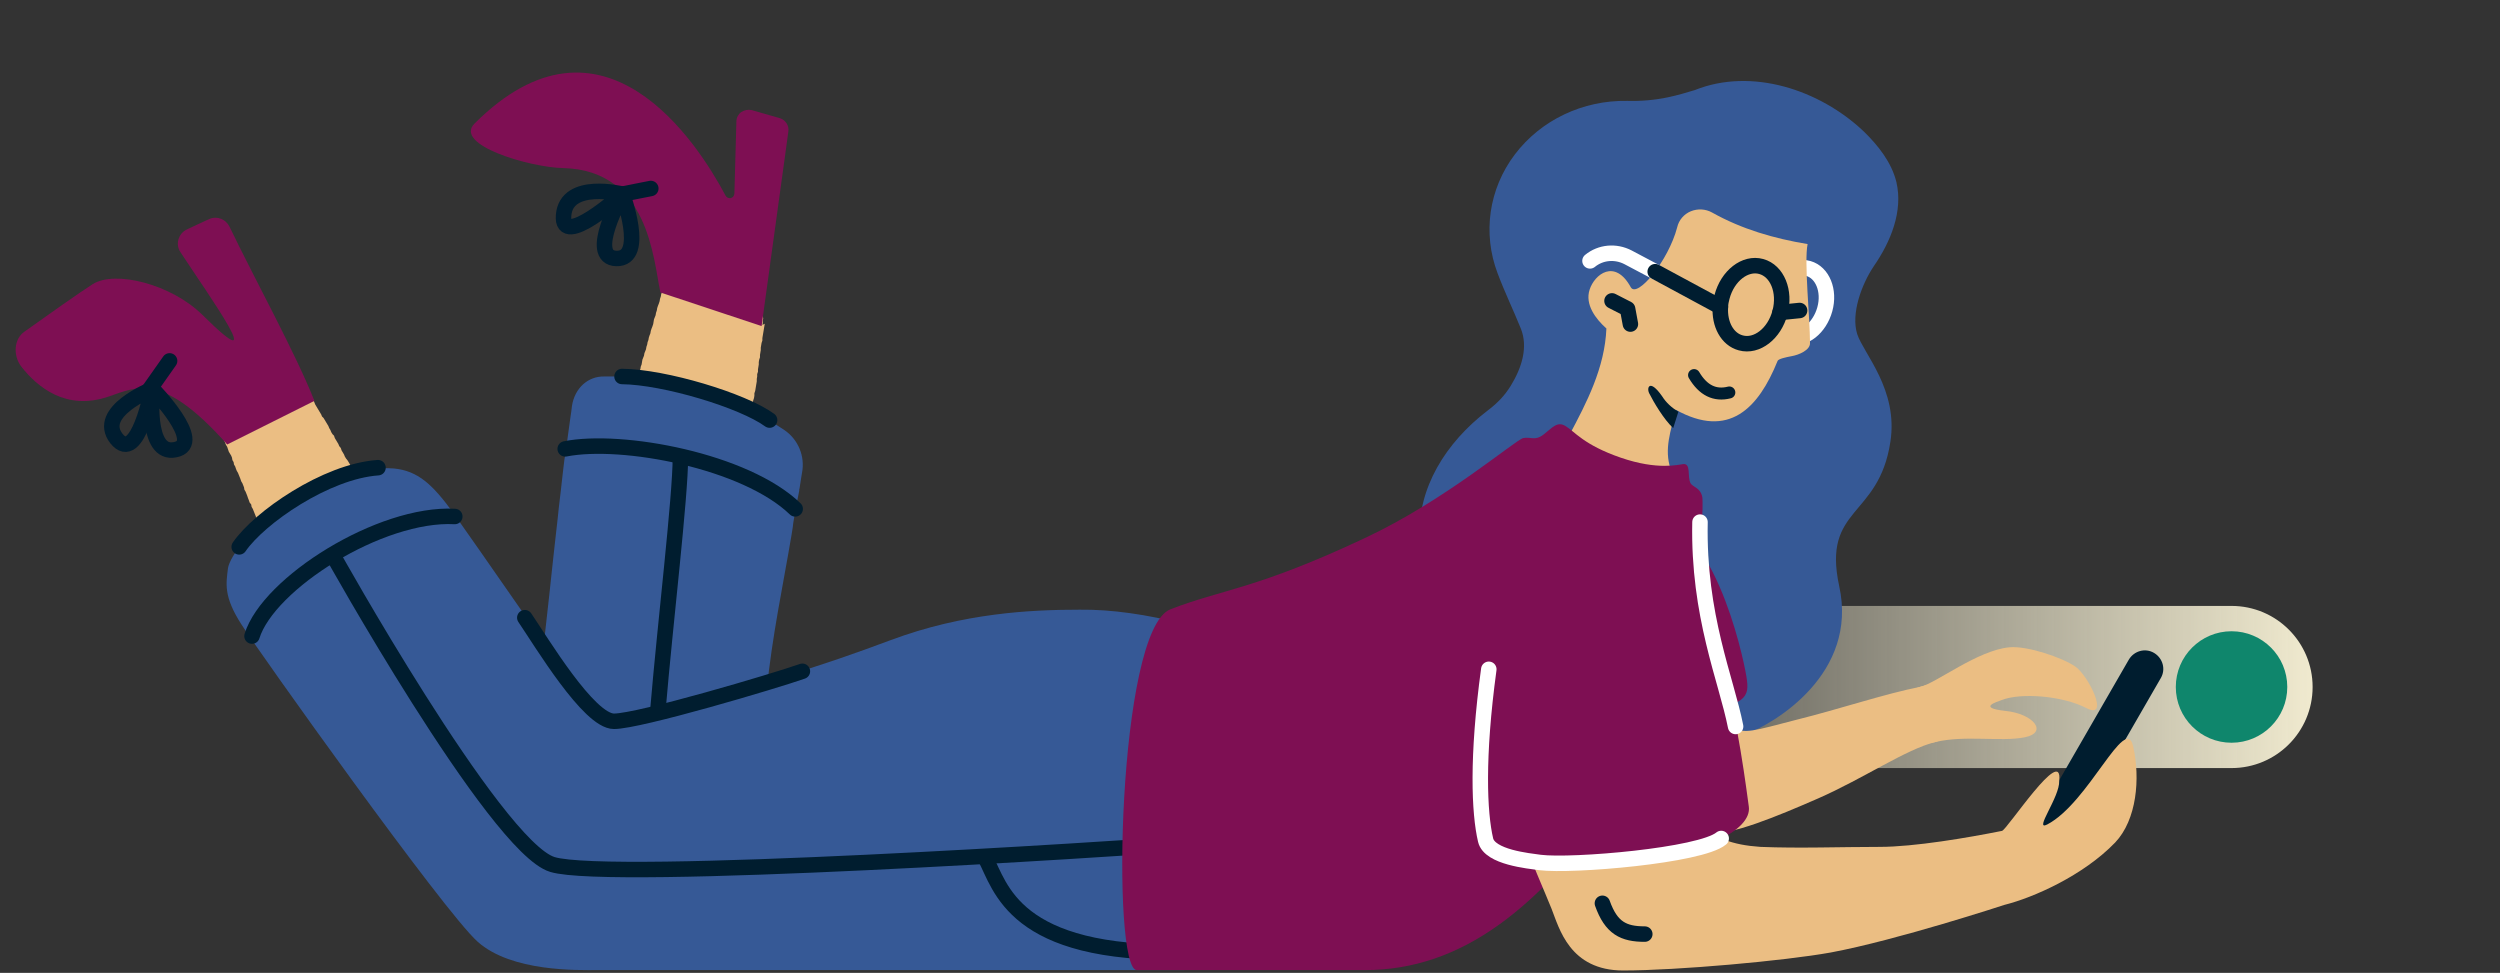 <?xml version="1.0" encoding="utf-8"?>
<svg xmlns="http://www.w3.org/2000/svg" xmlns:xlink="http://www.w3.org/1999/xlink" id="emBOiDGr8vI1" viewBox="0 0 1750 681" shape-rendering="geometricPrecision" text-rendering="geometricPrecision">
<rect x="0" y="0" width="1750" height="681" fill="#333333" stroke="none"/>
<style>
#emBOiDGr8vI7_to {animation: emBOiDGr8vI7_to__to 8000ms linear infinite normal forwards}@keyframes emBOiDGr8vI7_to__to { 0% {transform: translate(1424.833px,410.856px)} 12.5% {transform: translate(1424.833px,410.856px);animation-timing-function: cubic-bezier(0.705,0.005,0.195,0.995)} 25% {transform: translate(1424.833px,362.897px)} 100% {transform: translate(1424.833px,362.897px)}} #emBOiDGr8vI7_ts {animation: emBOiDGr8vI7_ts__ts 8000ms linear infinite normal forwards}@keyframes emBOiDGr8vI7_ts__ts { 0% {transform: scale(0,0)} 12.5% {transform: scale(0,0);animation-timing-function: cubic-bezier(0.705,0.005,0.195,0.995)} 20% {transform: scale(1,1)} 100% {transform: scale(1,1)}} #emBOiDGr8vI7 {animation: emBOiDGr8vI7_c_o 8000ms linear infinite normal forwards}@keyframes emBOiDGr8vI7_c_o { 0% {opacity: 1} 91.25% {opacity: 1} 97.5% {opacity: 0} 100% {opacity: 0}} #emBOiDGr8vI10_to {animation: emBOiDGr8vI10_to__to 8000ms linear infinite normal forwards}@keyframes emBOiDGr8vI10_to__to { 0% {transform: translate(1559.548px,248.605px)} 15% {transform: translate(1559.548px,248.605px);animation-timing-function: cubic-bezier(0.705,0.005,0.195,0.995)} 27.5% {transform: translate(1574.243px,206.166px)} 100% {transform: translate(1574.243px,206.166px)}} #emBOiDGr8vI10_ts {animation: emBOiDGr8vI10_ts__ts 8000ms linear infinite normal forwards}@keyframes emBOiDGr8vI10_ts__ts { 0% {transform: scale(0,0)} 15% {transform: scale(0,0);animation-timing-function: cubic-bezier(0.705,0.005,0.195,0.995)} 22.5% {transform: scale(1,1)} 100% {transform: scale(1,1)}} #emBOiDGr8vI10 {animation: emBOiDGr8vI10_c_o 8000ms linear infinite normal forwards}@keyframes emBOiDGr8vI10_c_o { 0% {opacity: 1} 91.25% {opacity: 1} 97.5% {opacity: 0} 100% {opacity: 0}} #emBOiDGr8vI13_to {animation: emBOiDGr8vI13_to__to 8000ms linear infinite normal forwards}@keyframes emBOiDGr8vI13_to__to { 0% {transform: translate(1433.165px,206.191px)} 17.5% {transform: translate(1433.165px,206.191px);animation-timing-function: cubic-bezier(0.705,0.005,0.195,0.995)} 30% {transform: translate(1420.772px,153.334px)} 100% {transform: translate(1420.772px,153.334px)}} #emBOiDGr8vI13_ts {animation: emBOiDGr8vI13_ts__ts 8000ms linear infinite normal forwards}@keyframes emBOiDGr8vI13_ts__ts { 0% {transform: scale(0,0)} 17.5% {transform: scale(0,0);animation-timing-function: cubic-bezier(0.705,0.005,0.195,0.995)} 25% {transform: scale(1,1)} 100% {transform: scale(1,1)}} #emBOiDGr8vI13 {animation: emBOiDGr8vI13_c_o 8000ms linear infinite normal forwards}@keyframes emBOiDGr8vI13_c_o { 0% {opacity: 1} 91.25% {opacity: 1} 97.5% {opacity: 0} 100% {opacity: 0}} #emBOiDGr8vI18_tr {animation: emBOiDGr8vI18_tr__tr 8000ms linear infinite normal forwards}@keyframes emBOiDGr8vI18_tr__tr { 0% {transform: translate(1214.8px,655.9px) rotate(0deg);animation-timing-function: cubic-bezier(0.42,0,0.58,1)} 12.5% {transform: translate(1214.8px,655.9px) rotate(10.351deg);animation-timing-function: cubic-bezier(0.42,0,0.58,1)} 30% {transform: translate(1214.8px,655.9px) rotate(0deg);animation-timing-function: cubic-bezier(0.42,0,0.58,1)} 42.5% {transform: translate(1214.8px,655.9px) rotate(14.749deg);animation-timing-function: cubic-bezier(0.42,0,0.58,1)} 60% {transform: translate(1214.8px,655.9px) rotate(0deg);animation-timing-function: cubic-bezier(0.42,0,0.58,1)} 86.25% {transform: translate(1214.8px,655.9px) rotate(14.749deg);animation-timing-function: cubic-bezier(0.42,0,0.58,1)} 100% {transform: translate(1214.8px,655.9px) rotate(0deg)}} #emBOiDGr8vI19_tr {animation: emBOiDGr8vI19_tr__tr 8000ms linear infinite normal forwards}@keyframes emBOiDGr8vI19_tr__tr { 0% {transform: translate(1203.55px,562.42px) rotate(0deg);animation-timing-function: cubic-bezier(0.42,0,0.58,1)} 12.5% {transform: translate(1203.55px,562.42px) rotate(3.111deg);animation-timing-function: cubic-bezier(0.42,0,0.58,1)} 30% {transform: translate(1203.55px,562.42px) rotate(0deg);animation-timing-function: cubic-bezier(0.42,0,0.58,1)} 42.5% {transform: translate(1203.55px,562.42px) rotate(3.111deg);animation-timing-function: cubic-bezier(0.42,0,0.58,1)} 60% {transform: translate(1203.55px,562.42px) rotate(0deg);animation-timing-function: cubic-bezier(0.42,0,0.58,1)} 86.25% {transform: translate(1203.55px,562.42px) rotate(3.111deg);animation-timing-function: cubic-bezier(0.42,0,0.58,1)} 100% {transform: translate(1203.55px,562.42px) rotate(0deg)}} #emBOiDGr8vI42_tr {animation: emBOiDGr8vI42_tr__tr 8000ms linear infinite normal forwards}@keyframes emBOiDGr8vI42_tr__tr { 0% {transform: translate(974.5px,576.2px) rotate(0deg);animation-timing-function: cubic-bezier(0.42,0,0.58,1)} 12.5% {transform: translate(974.5px,576.2px) rotate(-6.544deg);animation-timing-function: cubic-bezier(0.42,0,0.58,1)} 27.5% {transform: translate(974.5px,576.2px) rotate(-3.305deg);animation-timing-function: cubic-bezier(0.42,0,0.58,1)} 60% {transform: translate(974.5px,576.2px) rotate(-6.544deg);animation-timing-function: cubic-bezier(0.42,0,0.58,1)} 100% {transform: translate(974.5px,576.2px) rotate(0deg)}} #emBOiDGr8vI53_tr {animation: emBOiDGr8vI53_tr__tr 8000ms linear infinite normal forwards}@keyframes emBOiDGr8vI53_tr__tr { 0% {transform: translate(965.5px,603.33px) rotate(0deg)} 7.5% {transform: translate(965.5px,603.33px) rotate(0deg);animation-timing-function: cubic-bezier(0.42,0,0.58,1)} 20% {transform: translate(965.5px,603.33px) rotate(-8.996deg);animation-timing-function: cubic-bezier(0.42,0,0.58,1)} 28.75% {transform: translate(965.5px,603.33px) rotate(-3.251deg);animation-timing-function: cubic-bezier(0.42,0,0.58,1)} 33.5% {transform: translate(965.5px,603.33px) rotate(-3.251deg);animation-timing-function: cubic-bezier(0.42,0,0.58,1)} 43.75% {transform: translate(965.5px,603.33px) rotate(0deg);animation-timing-function: cubic-bezier(0.42,0,0.58,1)} 56.25% {transform: translate(965.5px,603.33px) rotate(-8.996deg);animation-timing-function: cubic-bezier(0.42,0,0.58,1)} 65% {transform: translate(965.5px,603.33px) rotate(-3.251deg);animation-timing-function: cubic-bezier(0.42,0,0.58,1)} 67.5% {transform: translate(965.5px,603.33px) rotate(-3.251deg);animation-timing-function: cubic-bezier(0.42,0,0.58,1)} 88.75% {transform: translate(965.5px,603.33px) rotate(-8.996deg);animation-timing-function: cubic-bezier(0.42,0,0.58,1)} 97.5% {transform: translate(965.5px,603.33px) rotate(0deg)} 100% {transform: translate(965.5px,603.33px) rotate(0deg)}} #emBOiDGr8vI55_tr {animation: emBOiDGr8vI55_tr__tr 8000ms linear infinite normal forwards}@keyframes emBOiDGr8vI55_tr__tr { 0% {transform: translate(897.797px,637.725px) rotate(0deg)} 7.5% {transform: translate(897.797px,637.725px) rotate(0deg);animation-timing-function: cubic-bezier(0.42,0,0.58,1)} 20% {transform: translate(897.797px,637.725px) rotate(-6.27deg);animation-timing-function: cubic-bezier(0.42,0,0.58,1)} 28.75% {transform: translate(897.797px,637.725px) rotate(6.51deg);animation-timing-function: cubic-bezier(0.42,0,0.58,1)} 33.5% {transform: translate(897.797px,637.725px) rotate(6.51deg);animation-timing-function: cubic-bezier(0.42,0,0.58,1)} 43.75% {transform: translate(897.797px,637.725px) rotate(0deg);animation-timing-function: cubic-bezier(0.42,0,0.58,1)} 56.25% {transform: translate(897.797px,637.725px) rotate(-6.27deg);animation-timing-function: cubic-bezier(0.42,0,0.58,1)} 65% {transform: translate(897.797px,637.725px) rotate(6.51deg);animation-timing-function: cubic-bezier(0.42,0,0.58,1)} 67.5% {transform: translate(897.797px,637.725px) rotate(6.51deg);animation-timing-function: cubic-bezier(0.42,0,0.58,1)} 88.75% {transform: translate(897.797px,637.725px) rotate(-8.996deg);animation-timing-function: cubic-bezier(0.42,0,0.58,1)} 97.5% {transform: translate(897.797px,637.725px) rotate(0deg)} 100% {transform: translate(897.797px,637.725px) rotate(0deg)}}
</style>
<defs>
    <linearGradient id="emBOiDGr8vI5-fill" x1="1618.83" y1="480.898" x2="1022.59" y2="480.898" spreadMethod="pad" gradientUnits="userSpaceOnUse" gradientTransform="translate(0 0)">
      <stop id="emBOiDGr8vI5-fill-0" offset="0%" stop-color="#f0eacf"/>
      <stop id="emBOiDGr8vI5-fill-1" offset="100%" stop-color="rgba(240,234,207,0)"/>
    </linearGradient>
  </defs>
  <g transform="translate(0 0)">
    <g transform="translate(0 0)">
      <path d="M1618.83,480.898c0-31.344-25.41-56.753-56.75-56.753h-482.74c-31.35,0-56.75,25.409-56.75,56.753c0,31.343,25.4,56.752,56.75,56.752h482.74c31.34,0,56.75-25.409,56.75-56.752Z" clip-rule="evenodd" fill="url(#emBOiDGr8vI5-fill)" fill-rule="evenodd"/>
      <ellipse rx="39.017" ry="39.017" transform="translate(1562.08 480.896)" fill="#0f866c"/>
    </g>
    <g id="emBOiDGr8vI7_to" transform="translate(1424.833,410.856)">
      <g id="emBOiDGr8vI7_ts" transform="scale(0,0)">
        <g id="emBOiDGr8vI7" transform="translate(-1424.832,-362.897)">
          <path d="M1454.07,233.595h-60.45c-28.44.525-51.23,23.731-51.23,52.177c0,28.447,22.79,51.653,51.23,52.178h15.02l15.26,24.306l15.24-24.306h14.98c18.88.348,36.46-9.52,46-25.807s9.54-36.454,0-52.741c-9.54-16.288-27.12-26.156-46-25.807h-.05Z" fill="#f0eacf"/>
          <path d="M1425.07,264.468l1.45.002c2.88.015,6.12.07,9.18.184c4.68.174,7.99.445,9.86.935c3.19.961,5.6,3.622,6.42,7.133.73,4.329,1.09,8.721,1.06,13.092.02,4.332-.34,8.658-1.1,13.11-.78,3.324-3.19,5.985-6.42,6.958-1.78.509-5.1.807-9.8.999l-1.69.062c-1.7.055-3.47.094-5.24.118l-1.56.017h-3.17l-3.33-.046c-1.76-.034-3.5-.084-5.16-.151-4.7-.192-8.02-.49-9.82-1.004-3.12-.91-5.52-3.452-6.44-6.951-.73-4.33-1.09-8.722-1.06-13.088-.02-4.366.33-8.724,1.09-13.209.78-3.324,3.2-5.985,6.43-6.958c1.83-.523,5.29-.824,10.18-1.014l1.57-.055c1.57-.05,3.15-.084,4.65-.106l2.9-.028Zm-7.49,28.509v-14.48c0-2.335,2.52-3.8,4.55-2.646l12.73,7.239c2.05,1.168,2.05,4.126,0,5.293l-12.73,7.24c-2.03,1.154-4.55-.312-4.55-2.646Z" clip-rule="evenodd" fill-rule="evenodd"/>
        </g>
      </g>
    </g>
    <g id="emBOiDGr8vI10_to" transform="translate(1559.548,248.605)">
      <g id="emBOiDGr8vI10_ts" transform="scale(0,0)">
        <g id="emBOiDGr8vI10" transform="translate(-1574.243,-206.166)">
          <path d="M1630.6,88.106l-59.53-10.498c-28.1-4.422-54.57,14.476-59.51,42.49-4.94,28.014,13.47,54.824,41.39,60.28l14.79,2.609l4.81,26.586l25.22-21.291l14.77,2.603c18.52,3.62,37.55-3.044,49.77-17.428c12.22-14.383,15.73-34.244,9.16-51.94-6.56-17.696-22.17-30.468-40.81-33.402l-.06-.009Z" fill="#f0eacf"/>
          <path d="M1610.48,124.163c1.03-7.852-4.3-15.197-12.18-16.586-8.09-1.427-15.81,3.978-17.24,12.073l-1.11,6.329-.34-.059c-4.96-.876-9.7,2.441-10.58,7.408l-2.4,13.658c-.88,4.967,2.44,9.704,7.4,10.58l29.98,5.286c4.97.876,9.71-2.441,10.58-7.408l2.41-13.658c.88-4.967-2.44-9.704-7.41-10.58l-.33-.058l1.12-6.33.1-.655Zm-7.21,5.927l1.11-6.329c.84-4.783-2.35-9.344-7.13-10.188-4.61-.813-9.02,2.128-10.09,6.628l-.1.506-1.12,6.329l17.33,3.054Z" clip-rule="evenodd" fill="#001d2f" fill-rule="evenodd"/>
        </g>
      </g>
    </g>
    <g id="emBOiDGr8vI13_to" transform="translate(1433.165,206.191)">
      <g id="emBOiDGr8vI13_ts" transform="scale(0,0)">
        <g id="emBOiDGr8vI13" transform="translate(-1374.813,-158.346)">
          <path d="M1396.69,28.383l-60.23,5.269c-28.28,3.002-48.96,28.105-46.48,56.444c2.48,28.339,27.2,49.471,55.58,47.515l14.97-1.309l17.31,22.884l13.06-25.542l14.94-1.306c18.83-1.298,35.49-12.662,43.57-29.718c8.08-17.056,6.32-37.147-4.6-52.541s-29.3-23.691-48.07-21.7l-.05.005Z" fill="#f0eacf"/>
          <path d="M1352.79,72.659c-.6-6.852,4.47-12.892,11.32-13.492s12.89,4.469,13.49,11.321c.6,6.852-4.47,12.892-11.32,13.492-6.85.599-12.89-4.469-13.49-11.321Zm18.75-1.64c-.31-3.502-3.4-6.093-6.9-5.786s-6.09,3.394-5.79,6.896c.31,3.502,3.4,6.093,6.9,5.786s6.09-3.394,5.79-6.896Zm3.23,15.552c6.65-.581,12.53,4.167,13.42,10.703l.07.618.41,4.687c.15,1.675-1.09,3.151-2.76,3.298-1.56.136-2.94-.923-3.25-2.416l-.05-.351-.41-4.687c-.3-3.35-3.13-5.866-6.44-5.81l-.46.024-16.4,1.435c-3.35.293-5.87,3.131-5.81,6.441l.02.454.41,4.687c.15,1.675-1.09,3.152-2.77,3.298-1.55.136-2.94-.922-3.24-2.415l-.05-.352-.41-4.687c-.59-6.644,4.16-12.525,10.7-13.422l.62-.069l16.4-1.435Zm26.77-15.615c-1.29-1.081-3.21-.913-4.29.375l-6.6,7.862-2.76-2.32-.31-.227c-1.27-.821-2.98-.586-3.98.603-1.08,1.288-.91,3.208.38,4.289l5.09,4.277.31.227c1.27.821,2.98.586,3.98-.603l8.56-10.194.22-.308c.82-1.271.59-2.983-.6-3.981Z" clip-rule="evenodd" fill="#001d2f" fill-rule="evenodd"/>
        </g>
      </g>
    </g>
  </g>
  <g transform="matrix(-2.8 0 0 2.8 3857-1285.979)">
    <rect width="750" height="750" rx="0" ry="0" transform="translate(690 0)" opacity="0" fill="#fff"/>
    <g id="emBOiDGr8vI18_tr" transform="translate(1214.8,655.9) rotate(0)">
      <g transform="translate(-1214.8,-655.9)">
        <g id="emBOiDGr8vI19_tr" transform="translate(1203.55,562.42) rotate(0)">
          <g transform="translate(-1203.55,-562.42)">
            <path d="M1186.9,540.5l-.1-.5v-.6l-.1-.5.1-.6v-.6l.1-.6.2-.5.2-.5.4-.5.4-.5.5-.4.5-.3.4-.4.5-.3.5-.4.5-.3.5-.3.5-.3.5-.3.5-.2.5-.3.5-.3.5-.3.5-.3.5-.3.5-.2.5-.2.5-.2.5-.3.5-.2.5-.2.5-.3.5-.2.6-.2.5-.2.6-.2.5-.2.5-.2.6-.1.6-.2.5-.2.5-.2.6-.1.5-.2.5-.1.5-.1.5-.1.6-.1h.5l.5.2.5.2.5.3.4.4.4.5.4.5.2.6.2.6.1.6.3.5.1.6.2.5.1.6.2.5.1.6.2.6.1.6.2.6.2.5.2.6.1.6.2.6.1.6.2.5.2.5.1.6.1.6.2.6.2.5.2.6.1.6.2.5.2.6.1.6.2.5.1.6.2.6.1.6.2.5.2.5.1.6.2.5.2.5.1.6.1.6.2.5.1.6.2.5.1.6.2.5.1.7v.7l-.4.6-.6.4-.4.4-.4.5-.5.3-.4.4-.5.3-.4.4-.5.3-.5.3-.5.3-.5.3-.5.2-.4.4-.5.2-.5.3-.5.3-.5.2-.5.3-.6.2-.5.4-.5.2-.5.2-.5.3-.5.2-.5.2-.5.3-.5.3-.5.3-.5.2-.5.3-.5.2-.5.2-.5.3-.5.2-.5.2-.5.3-.5.3-.6.2-.5.2-.5.2-.6.1-.5.2-.6.2-.5.3-.5.2-.6.1-.5.2-.5.2-.6.1-.6.1-.6.2h-.6l-.6-.2-.2-.5-.1-.6-.1-.6-.1-.6v-.6-.6l-.2-.6-.1-.6v-.6l-.1-.6-.1-.6-.1-.6-.1-.6v-.3l-.1-.6-.2-.6-.1-.6v-.6l-.2-.6-.1-.6-.1-.6-.1-.6-.1-.6v-.6l-.1-.6v-.6l-.2-.6v-.6l-.1-.6-.1-.6v-.6l-.1-.6-.2-.6v-.6l-.1-.6-.1-.6v-.6l-.1-.6-.1-.6-.2-.6v-.6l-.1-.6-.1-.6-.1-.6-.1-.6-.1-.6-.1-.6.6.3Z" fill="#ebbe83"/>
            <path d="M1212.4,532.4c1.8-8.5,3-30.6,24.3-31.1c8.5-.2,27.4-5.8,22.2-11.1-32.1-32.1-55.8,4.8-62.8,18-.3.5-.8.7-1.3.6s-.9-.6-.9-1.2l-.5-18c0-.9-.5-1.8-1.2-2.3-.8-.5-1.7-.7-2.6-.5l-7,2c-1.4.4-2.4,1.8-2.2,3.3l6.7,48.7l25.3-8.4Z" fill="#7e0f53"/>
            <path d="M1221.9,507.8c0,0,15.5,14,14.7,5.3-.7-8.8-14.7-5.3-14.7-5.3Z" fill="none" stroke="#001d30" stroke-width="3.872" stroke-linecap="round" stroke-linejoin="round"/>
            <path d="M1221.9,507.8c0,0-6.1,16.3,1.5,16.1c7.5-.2-1.5-16.1-1.5-16.1Z" fill="none" stroke="#001d30" stroke-width="3.872" stroke-linecap="round" stroke-linejoin="round"/>
            <path d="M1221.9,507.8l-7.1-1.4" fill="none" stroke="#001d30" stroke-width="3.872" stroke-linecap="round" stroke-linejoin="round"/>
          </g>
        </g>
        <path d="M1184.1,679.9l61.6-20.2-.9-8.7-1-9.7-.8-7.4-.8-7.7-.7-6.3-.7-6.3-.7-6.3-.5-4.7-.5-4.6-.5-4.5-.5-4.4-.3-2.9-.5-4.2-.3-2.7-.3-2.6-.3-2.5c-.1-.4-.1-.8-.2-1.2l-.3-2.4c-.1-.4-.1-.8-.2-1.1l-.3-2.2c-.3-2.5-.7-4.7-.9-6.6-.7-4.4-4-7.4-8.1-7.3h-.6-.6-.6-.6-.7c-.1,0-.2,0-.3,0h-.7c-.1,0-.2,0-.4,0l-.7.1-.7.1-.8.1c-.1,0-.2,0-.4,0l-.8.1c-.1,0-.3,0-.4,0l-.8.1c-.1,0-.3,0-.4.1l-.8.1-.8.1-.8.1c-.3,0-.6.1-.9.1l-.9.2c-.4.1-.9.2-1.3.2l-.9.2c-8.8,1.8-19.2,5.2-29.1,11.8-3.5,2.4-5.2,6.6-4.4,10.7l.2,1.2.2,1.3.2,1.3c.1.2.1.5.1.7l.3,1.5.3,1.5.3,1.6.3,1.7.3,1.8c0,.3.1.6.1.9l.3,1.9c4.2,25.1,11,50.6,4.5,87Z" fill="#365996"/>
        <path d="M1207.4,573.6c0,9.9,3.8,41.5,5.6,62.9" fill="none" stroke="#001d2f" stroke-width="3.87" stroke-linecap="round"/>
        <path d="M1222,553.4c-10.6.1-30.2,6-36.9,10.9" fill="none" stroke="#001d2f" stroke-width="3.87" stroke-linecap="round"/>
        <path d="M1178.7,586.5c12.4-12,43.3-17.8,57.5-15" fill="none" stroke="#001d2f" stroke-width="3.87" stroke-linecap="round"/>
      </g>
    </g>
    <g>
      <g>
        <path d="M1303.4,551.6l.3-.5.3-.5.2-.6.3-.5.4-.5.4-.5.5-.4.5-.4.6-.2.6-.2.6.1.6.1.6.2.6.3.6.2.5.2.5.4.6.2.5.2.5.3.6.2.5.4.5.4.5.3.5.4.4.4.4.4.5.4.4.4.4.4.4.4.4.5.4.4.4.4.5.4.4.5.5.3.4.4.3.5.5.4.3.5.3.5.3.5.2.5.2.5.1.6.2.5.1.6-.1.6v.5l-.1.5v.6l-.2.5-.2.5-.1.6-.2.5-.3.5-.2.5-.2.5-.2.5-.1.6-.2.5-.2.5-.2.5-.2.5-.3.5-.2.6-.2.6-.3.5-.3.5-.2.5-.1.6-.3.5-.1.6-.3.5-.2.6-.2.5-.3.5-.2.5-.2.5-.2.5-.2.6-.3.5-.2.5-.2.5-.1.6-.3.5-.2.5-.2.5-.2.6-.2.5-.2.6-.4.5-.1.6-.3.5-.2.5-.2.5-.2.5-.2.5-.2.6-.3.5-.2.5-.2.5-.2.5-.3.5-.1.6-.3.5-.2.5-.3.5-.2.6-.3.5-.2.5-.3.5-.4.4-.5.1h-.5l-.5-.1-.6-.1-.6-.2-.5-.2-.6-.1-.5-.2-.5-.2-.5-.2-.5-.2-.5-.2-.5-.3-.6-.2-.5-.2-.6-.1-.5-.3-.5-.3-.5-.3-.5-.2-.5-.3-.5-.3-.6-.2-.5-.3-.5-.4-.6-.2-.4-.4-.5-.3-.5-.2-.4-.4-.5-.3-.5-.3-.5-.3-.5-.3-.4-.4-.5-.3-.5-.3-.4-.4-.5-.3-.4-.4-.5-.3-.4-.4-.4-.4-.4-.5-.4-.4-.4-.4-.4-.4-.2-.6-.2-.5v-.6l.3-.5.2-.5.4-.4.3-.5.3-.5.2-.5.3-.5.3-.5.3-.5.3-.5.2-.5.4-.5.2-.6.3-.5.3-.5.4-.5.3-.5.2-.5.3-.5.3-.5.2-.6.4-.5.2-.5.3-.5.3-.5.3-.5.2-.6.4-.4.3-.5.2-.5.3-.5.2-.5.3-.5.3-.5.3-.5.3-.5.4-.4.2-.5.3-.5.3-.5.3-.5.3-.5.3-.5.2-.5.2-.5.3-.5.4-.4.2-.5.3-.5.2-.5.3-.5.3-.5.3-.5.3-.5.3-.5.3-.5.4-.4.2-.6.3-.5.3-.5.3-.5-.4.1Z" fill="#ebbe83"/>
        <path d="M1298.9,559.5c4.5-11.5,15-30.6,21.2-43.5.9-1.9,3.1-2.8,5-2c1.8.8,3.9,1.8,5.8,2.7c1,.5,1.7,1.4,2,2.5s.1,2.2-.5,3.1c-6.8,10.4-23.1,33.1-5.5,15.7c7.8-7.7,21.8-11.2,27.4-7.7c3,1.9,11.8,8.1,17.1,11.9c2.6,1.8,2.9,5.9.8,8.7-4,5.1-11.2,11.2-21.9,7.5-7.2-2.5-13.6-6-29.6,12l-21.8-10.9Z" fill="#7e0f53"/>
        <path d="M1339.5,556.6c0,0,3.6,19,8.9,12.3c5.2-6.7-8.9-12.3-8.9-12.3Z" fill="none" stroke="#001d30" stroke-width="3.872" stroke-linecap="round" stroke-linejoin="round"/>
        <path d="M1339.4,556.5c0,0-13.4,13.7-5.7,15.2c7.6,1.6,5.7-15.2,5.7-15.2Z" fill="none" stroke="#001d30" stroke-width="3.872" stroke-linecap="round" stroke-linejoin="round"/>
        <path d="M1340.1,556.6l-5-7.1" fill="none" stroke="#001d30" stroke-width="3.872" stroke-linecap="round" stroke-linejoin="round"/>
      </g>
      <path d="M1081.3,615.3l.1,86.5c73.1,0,122,0,146.8,0c4.8,0,21.4.5,29.9-7.1s54.7-72.5,59.1-79.4s3.8-10,3.3-14c-.4-2.7-5.8-11-17.6-17.9s-20.8-7.3-23.9-7c-6,.6-9.6,4-14.6,10.8-4.9,6.8-29.8,42.9-34,48.5-4.3,5.6-6.3,5-10.9,3.7-36.3-10.3-46.5-13.3-64.7-20.1s-35.1-7.6-47.2-7.6c-8-.1-16.8,1.2-26.3,3.6Z" fill="#365996"/>
      <path d="M1246.3,613.7c-4.1,6-16,25.9-22.3,25.9s-40.3-10.1-47.1-12.5" fill="none" stroke="#001d2f" stroke-width="3.87" stroke-linecap="round"/>
      <path d="M1131.2,673.7c-3.9,7.3-7,24.5-49.9,23.6" fill="none" stroke="#001d2f" stroke-width="3.87" stroke-linecap="round"/>
      <path d="M1293.8,598.9c2.1-3.7-40.1,72.2-54.4,76.5-14.3,4.4-142.1-4-158.1-5.2" fill="none" stroke="#001d2f" stroke-width="3.87" stroke-linecap="round"/>
      <path d="M1317.7,596c-5-7.3-21.7-18.9-34.7-19.8" fill="none" stroke="#001d2f" stroke-width="3.87" stroke-linecap="round"/>
      <path d="M1314.5,618.3c-4.1-13.2-32.1-30.9-50.7-29.9" fill="none" stroke="#001d2f" stroke-width="3.87" stroke-linecap="round"/>
    </g>
    <g id="emBOiDGr8vI42_tr" transform="translate(974.5,576.2) rotate(0)">
      <g transform="translate(-974.5,-576.2)">
        <path d="M960.5,483.6c3.3.7,6.8,1,10.2.9c11.1-.2,21.6,4.8,28.1,13.4s8.1,19.7,4.3,29.7c-1.8,4.8-3.9,9.1-5.8,13.8s-.2,9.9,2.5,14.3c1.6,2.6,3.4,4.4,5.9,6.3c10.3,7.9,17.5,19.3,16.9,31.9-.2,4.7-1.8,9.2-3.9,13.5-10,20-29.7,34-52.7,37.5-8.2,1.1-16.8.9-24.5-1.9-7.8-2.8-28.6-15.4-23.8-37.2c4.3-19.9-9.9-16.9-12.8-36.1-2-13,6.7-22,8.3-26.9c1.6-5.1-1.1-12.4-4.1-16.9-4.3-6.2-7.4-13.8-5.7-21.1c1.2-4.9,4.5-9.1,8.2-12.7c11-10.4,28-16,42.2-10.3c2,.6,4.3,1.3,6.7,1.8Z" fill="#365996"/>
        <path d="M930,543.4c-3.5,1-7.4-2.1-8.7-6.8s.6-9.2,4.1-10.2s7.4,2.1,8.7,6.8-.5,9.2-4.1,10.2Z" fill="none" stroke="#fff" stroke-width="3.872" stroke-linecap="round" stroke-linejoin="round"/>
        <path d="M925.6,520.3c8.4-1.4,16.4-3.7,23.9-7.9c1.6-.9,3.6-1,5.3-.3s3,2.2,3.4,4c2.2,8.4,10,17.8,11.6,15c4-7.3,9.1-3.2,10.3.6c1.2,3.7-1.5,7.3-4.2,9.7.4,9.8,4.9,18.5,9.4,26.9-7.2,6-16.3,8.4-25.5,8.4c1.8-5.3-.1-9.7-1.2-15-13.3,7.4-20.7-.3-25.5-12.2-.2-.5-2-.9-3.6-1.2-1.7-.3-4.6-1.5-4.5-3.3c0-6.1,1.5-20.3.6-24.7Z" fill="#ebbe83"/>
        <path d="M957.9,562.2c1.7-1,3.1-2.3,4.1-3.9c3.1-4.4,3.9-2.1,3.2-.7-1.1,2.2-3.7,6.6-6,8.7l-1.3-4.1Z" fill="#001d2f"/>
        <path d="M974.5,534.5l-3.9,2-.7,3.8" fill="none" stroke="#001d30" stroke-width="3.872" stroke-linecap="round" stroke-linejoin="round"/>
        <path d="M932.5,537.4c-1.4-5.3.7-10.4,4.7-11.5s8.4,2.3,9.8,7.6c.2.8.4,1.6.4,2.5.3,4.3-1.7,8.1-5.1,9-4,1.1-8.4-2.3-9.8-7.6Z" fill="none" stroke="#001d30" stroke-width="3.872" stroke-linecap="round" stroke-linejoin="round"/>
        <path d="M932.5,537.4l-4.9-.5" fill="none" stroke="#001d30" stroke-width="3.872" stroke-linecap="round" stroke-linejoin="round"/>
        <path d="M963.7,527.2l6.8-3.6c3.1-1.6,6.8-1.3,9.5.9" fill="none" stroke="#fff" stroke-width="3.872" stroke-linecap="round" stroke-linejoin="round"/>
        <path d="M947.4,536l16.3-8.8" fill="none" stroke="#001d30" stroke-width="3.872" stroke-linecap="round" stroke-linejoin="round"/>
        <path d="M1142.025,276.656q5.43,1.373,8.818-4.347" transform="translate(-196.857 280.741)" fill="none" stroke="#001d2f" stroke-width="3" stroke-linecap="round"/>
      </g>
    </g>
    <g id="emBOiDGr8vI53_tr" transform="translate(965.5,603.33) rotate(0)">
      <g transform="translate(-965.5,-603.33)">
        <path d="M893.7,644.8c7.3,1.8,17.9,9.1,29.3,14.1c10.3,4.5,21.9,9.3,27,8.6s11.7-3.2,17.8-7.8s17.3-24.4,20.8-27.3c3.4-2.9,16-18.8,13.4-27.4c0,0-13.8-18.3-24.6-7.7-3,2.7-5.8,7.4-13.7,14.3s-17.3,26.9-19.5,29.2-5.4,1.1-15.9-1.6c-10.5-2.6-22.1-6.5-30.8-8.2c0,0-9.4-3.3-11.6,3.7-2.2,7.2,7.8,10.1,7.8,10.1Z" fill="#ebbe83"/>
        <g id="emBOiDGr8vI55_tr" transform="translate(897.797,637.725) rotate(0)">
          <path d="M903.7,640.9c1.9-7.7-6.2-9.9-6.2-9.9-3.9-.8-14.4-9.2-22.4-9.9-4.5-.4-13.2,2.6-16.4,4.8-3.3,2.2-8.8,13.5-2.8,10.4s16.4-3.9,21.2-2c1,.4,6.3,1.9-.9,2.7-7.1.7-10.8,5.4-4.9,6.6s15-.6,22.4,1.2c2.6.5,8.5,2.1,10-3.9Z" transform="translate(-897.797,-637.725)" fill="#ebbe83"/>
        </g>
        <path d="M988,622.1c-3.2,12.5-5.5,15.1-8.9,18.8s-10.8,1-24.5-2.4-14.6-4.6-13.7-10.1s8.5-40.9,25.7-40.9s24.6,22,21.4,34.6Z" fill="#7e0f53"/>
      </g>
    </g>
    <path d="M1084.9,611.6c13.2,5.2,14.8,90.2,8.4,90.2s-13.2,0-15.7,0c-1.7,0-17.1,0-41.3,0s-43.9-15.4-64-44.5-20.7-71-20.4-73.6c.4-2.6,2.5-2.6,3-3.7.8-1.7-.2-4.9,1.8-4.7c1.1.1,6.3,1.6,15.6-1.6s11.6-6.6,13.8-7.9c2.1-1.3,3.3.4,5.5,2.1s3.2.5,5.1.9s19.5,15.6,39.6,25c27.2,12.8,35.4,12.7,48.6,17.8Z" fill="#7e0f53"/>
    <g>
      <path d="M870.4,667.7l-25.1-43.5c-1.3-2.2-4.1-3-6.3-1.7s-3,4.1-1.7,6.3l25.1,43.5c1.3,2.2,4.1,3,6.3,1.7c2.3-1.3,3-4.1,1.7-6.3Z" fill="#001d2f"/>
      <path d="M957.5,632.1c-2.3,11.7-1.7,32.6-3,33.3-6.5,3.4-9.8,5.1-17.1,5.6-9.9.4-19.9,0-29.8,0-8.7,0-22.1-2.3-30.6-4-1.2-.2-15.3-21.8-14.3-12.5-.2,4,6.5,12.7,3,10.9-10.4-5.4-19.6-28-21.5-19.5-1.8,8-.9,18.3,4.5,24c8,8.3,20.5,13.8,27.7,15.6c0,0,26.8,8.8,43.4,11.9c11.6,2.1,38.5,4.5,51.9,4.5s16-10.6,17.9-15.4s5.4-12.3,7.6-19.4s5.4-20.7,5.7-25.3c.8-8.8-.4-16.4-2.9-24.9c0,0-25.6-17.7-36.3-7.3-2.9,2.6-4,10.8-6.2,22.5Z" fill="#ebbe83"/>
      <path d="M976.9,685.1c-2.2,6.2-5.3,7.7-10.6,7.7" fill="none" stroke="#001d30" stroke-width="3.872" stroke-linecap="round" stroke-linejoin="round"/>
      <path d="M1005.2,623.1c2.7,14.4,3.5,40.1,1.2,45.7s-15.7,7-34.8,5.8-32.2-7.7-31.3-13.7s8.5-73.4,31.3-73.4c22.7.1,30.9,21.2,33.6,35.6Z" fill="#7e0f53"/>
      <path d="M947.2,668.9c5.2,4.3,37.3,7,45.3,6c2.8-.4,12.6-1.3,13.6-5.6c1.6-6.8,2.2-20.7-.8-42.7" fill="none" stroke="#fff" stroke-width="3.87" stroke-linecap="round" stroke-linejoin="round"/>
      <path d="M943.6,640.9c2.3-11.7,9.4-27.7,8.9-51.1" fill="none" stroke="#fff" stroke-width="3.87" stroke-linecap="round" stroke-linejoin="round"/>
    </g>
  </g>
</svg>